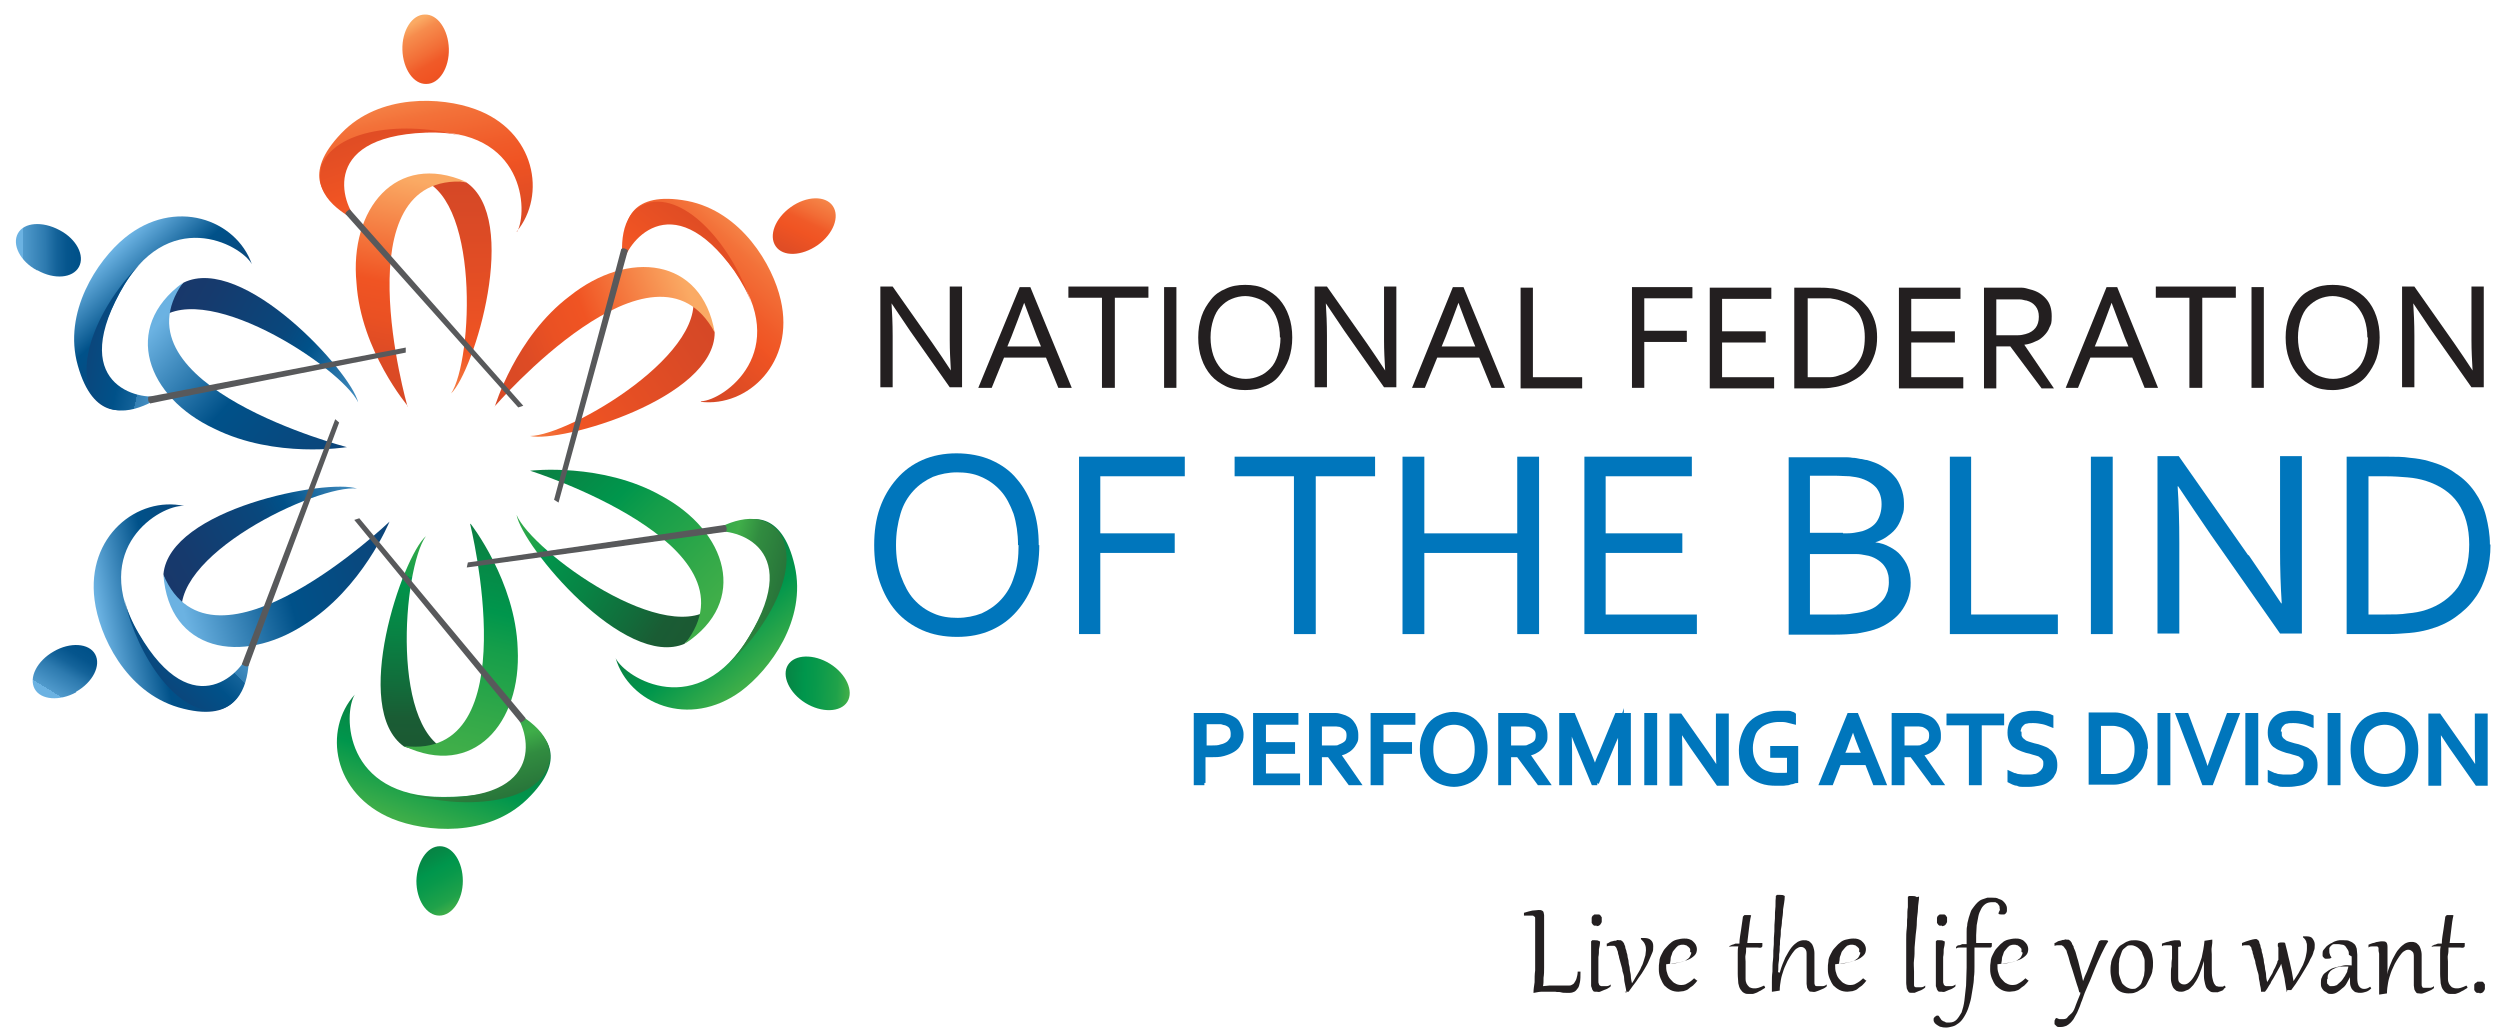 <?xml version="1.0" encoding="UTF-8"?>
<svg id="Layer_1" xmlns="http://www.w3.org/2000/svg" version="1.1" xmlns:xlink="http://www.w3.org/1999/xlink" viewBox="0 0 446.7 184.2">
  <!-- Generator: Adobe Illustrator 29.7.1, SVG Export Plug-In . SVG Version: 2.1.1 Build 8)  -->
  <defs>
    <style>
      .st0 {
        fill: url(#linear-gradient2);
      }

      .st1 {
        fill: url(#linear-gradient10);
      }

      .st2 {
        fill: url(#linear-gradient21);
      }

      .st3 {
        fill: url(#linear-gradient27);
      }

      .st4 {
        fill: url(#linear-gradient26);
      }

      .st5 {
        fill: url(#linear-gradient1);
      }

      .st6 {
        fill: url(#linear-gradient9);
      }

      .st7 {
        fill: url(#linear-gradient18);
      }

      .st8 {
        fill: url(#linear-gradient23);
      }

      .st9 {
        fill: url(#linear-gradient8);
      }

      .st10 {
        fill: url(#linear-gradient11);
      }

      .st11 {
        fill: url(#linear-gradient16);
      }

      .st12 {
        fill: url(#linear-gradient24);
      }

      .st13 {
        fill: url(#linear-gradient22);
      }

      .st14 {
        fill: #231f20;
      }

      .st15 {
        fill: url(#linear-gradient29);
      }

      .st16 {
        fill: url(#linear-gradient19);
      }

      .st17 {
        fill: url(#linear-gradient12);
      }

      .st18 {
        fill: url(#linear-gradient28);
      }

      .st19 {
        fill: url(#linear-gradient7);
      }

      .st20 {
        fill: url(#linear-gradient20);
      }

      .st21 {
        fill: url(#linear-gradient4);
      }

      .st22 {
        fill: url(#linear-gradient14);
      }

      .st23 {
        fill: url(#linear-gradient5);
      }

      .st24 {
        fill: url(#linear-gradient3);
      }

      .st25 {
        fill: #58595b;
      }

      .st26 {
        fill: url(#linear-gradient25);
      }

      .st27 {
        fill: url(#linear-gradient15);
      }

      .st28, .st29 {
        fill: #0076bc;
      }

      .st30 {
        fill: url(#linear-gradient17);
      }

      .st31 {
        fill: url(#linear-gradient6);
      }

      .st32 {
        fill: url(#linear-gradient13);
      }

      .st33 {
        fill: url(#linear-gradient);
      }

      .st29 {
        stroke: #0076bc;
        stroke-miterlimit: 10;
        stroke-width: .8px;
      }
    </style>
    <linearGradient id="linear-gradient" x1="-360.5" y1="1351.8" x2="-359.5" y2="1301.2" gradientTransform="translate(1403.5 -395.6) rotate(55.1)" gradientUnits="userSpaceOnUse">
      <stop offset="0" stop-color="#faaa64"/>
      <stop offset=".3" stop-color="#f05423"/>
      <stop offset=".5" stop-color="#e64f24"/>
      <stop offset=".8" stop-color="#d84926"/>
      <stop offset="1" stop-color="#d34727"/>
    </linearGradient>
    <linearGradient id="linear-gradient1" x1="-365.9" y1="1306.1" x2="-380.6" y2="1367.5" gradientTransform="translate(1403.5 -395.6) rotate(55.1)" gradientUnits="userSpaceOnUse">
      <stop offset="0" stop-color="#faaa64"/>
      <stop offset=".3" stop-color="#f05423"/>
      <stop offset=".4" stop-color="#ea5123"/>
      <stop offset=".5" stop-color="#dd4b25"/>
      <stop offset=".7" stop-color="#d54826"/>
      <stop offset="1" stop-color="#d34727"/>
    </linearGradient>
    <linearGradient id="linear-gradient2" x1="8940.1" y1="1277.6" x2="8930.5" y2="1294.8" gradientTransform="translate(6311.5 6634.4) rotate(-124.9) scale(1 -1)" gradientUnits="userSpaceOnUse">
      <stop offset="0" stop-color="#faaa64"/>
      <stop offset=".1" stop-color="#f68c4d"/>
      <stop offset=".3" stop-color="#f26d36"/>
      <stop offset=".4" stop-color="#f05a28"/>
      <stop offset=".5" stop-color="#f05423"/>
      <stop offset=".7" stop-color="#e04d25"/>
      <stop offset="1" stop-color="#d34727"/>
    </linearGradient>
    <linearGradient id="linear-gradient3" x1="136.4" y1="39.6" x2="113.4" y2="65.2" gradientUnits="userSpaceOnUse">
      <stop offset="0" stop-color="#faaa64"/>
      <stop offset="0" stop-color="#f79554"/>
      <stop offset=".2" stop-color="#f37139"/>
      <stop offset=".4" stop-color="#f05b29"/>
      <stop offset=".5" stop-color="#f05423"/>
      <stop offset=".5" stop-color="#ef5323"/>
      <stop offset=".8" stop-color="#da4a25"/>
      <stop offset="1" stop-color="#d34727"/>
    </linearGradient>
    <linearGradient id="linear-gradient4" x1="-363.9" y1="1324.3" x2="-375" y2="1287.6" gradientTransform="translate(1403.5 -395.6) rotate(55.1)" gradientUnits="userSpaceOnUse">
      <stop offset="0" stop-color="#faaa64"/>
      <stop offset="0" stop-color="#f79655"/>
      <stop offset=".3" stop-color="#f37239"/>
      <stop offset=".4" stop-color="#f05c29"/>
      <stop offset=".5" stop-color="#f05423"/>
      <stop offset=".7" stop-color="#e34e24"/>
      <stop offset="1" stop-color="#d34727"/>
    </linearGradient>
    <linearGradient id="linear-gradient5" x1="-222.4" y1="1268.1" x2="-221.4" y2="1217.5" gradientTransform="translate(266.1 -1196.3) rotate(-1.7)" xlink:href="#linear-gradient"/>
    <linearGradient id="linear-gradient6" x1="-227.8" y1="1222.4" x2="-242.5" y2="1283.8" gradientTransform="translate(266.1 -1196.3) rotate(-1.7)" xlink:href="#linear-gradient1"/>
    <linearGradient id="linear-gradient7" x1="8800.8" y1="1193.3" x2="8791.3" y2="1210.5" gradientTransform="translate(8835.4 -1449.7) rotate(178.3) scale(1 -1)" xlink:href="#linear-gradient2"/>
    <linearGradient id="linear-gradient8" x1="72.5" y1="13.9" x2="79.8" y2="50" xlink:href="#linear-gradient3"/>
    <linearGradient id="linear-gradient9" x1="-225.7" y1="1240.5" x2="-236.9" y2="1203.9" gradientTransform="translate(266.1 -1196.3) rotate(-1.7)" xlink:href="#linear-gradient4"/>
    <linearGradient id="linear-gradient10" x1="69.2" y1="533.3" x2="70.3" y2="482.7" gradientTransform="translate(-429.7 -121.2) rotate(-61.2)" gradientUnits="userSpaceOnUse">
      <stop offset="0" stop-color="#6bb2e2"/>
      <stop offset=".4" stop-color="#005189"/>
      <stop offset=".5" stop-color="#09477c"/>
      <stop offset=".8" stop-color="#163a6d"/>
      <stop offset="1" stop-color="#1b3668"/>
    </linearGradient>
    <linearGradient id="linear-gradient11" x1="63.9" y1="487.6" x2="49.1" y2="549" gradientTransform="translate(-429.7 -121.2) rotate(-61.2)" gradientUnits="userSpaceOnUse">
      <stop offset="0" stop-color="#6bb2e2"/>
      <stop offset=".3" stop-color="#005189"/>
      <stop offset="1" stop-color="#1b3668"/>
    </linearGradient>
    <linearGradient id="linear-gradient12" x1="8509.8" y1="458.6" x2="8500.3" y2="475.7" gradientTransform="translate(3701.9 -7633.4) rotate(118.8) scale(1 -1)" gradientUnits="userSpaceOnUse">
      <stop offset="0" stop-color="#6bb2e2"/>
      <stop offset="0" stop-color="#509acc"/>
      <stop offset=".2" stop-color="#2d7aaf"/>
      <stop offset=".3" stop-color="#14639a"/>
      <stop offset=".4" stop-color="#05558d"/>
      <stop offset=".5" stop-color="#005189"/>
      <stop offset="1" stop-color="#1b3668"/>
    </linearGradient>
    <linearGradient id="linear-gradient13" x1="70.1" y1="473.8" x2="59.3" y2="505.3" xlink:href="#linear-gradient11"/>
    <linearGradient id="linear-gradient14" x1="65.9" y1="505.8" x2="54.7" y2="469.1" gradientTransform="translate(-429.7 -121.2) rotate(-61.2)" gradientUnits="userSpaceOnUse">
      <stop offset="0" stop-color="#6bb2e2"/>
      <stop offset=".1" stop-color="#67afdf"/>
      <stop offset=".2" stop-color="#5da5d6"/>
      <stop offset=".4" stop-color="#4c95c8"/>
      <stop offset=".5" stop-color="#337fb4"/>
      <stop offset=".5" stop-color="#14639a"/>
      <stop offset=".6" stop-color="#005189"/>
      <stop offset="1" stop-color="#1b3668"/>
    </linearGradient>
    <linearGradient id="linear-gradient15" x1="731.3" y1="426.6" x2="732.4" y2="376" gradientTransform="translate(59 929.6) rotate(-119.5)" xlink:href="#linear-gradient10"/>
    <linearGradient id="linear-gradient16" x1="726" y1="380.9" x2="711.2" y2="442.3" gradientTransform="translate(59 929.6) rotate(-119.5)" xlink:href="#linear-gradient11"/>
    <linearGradient id="linear-gradient17" x1="7848.7" y1="352.3" x2="7839.1" y2="369.4" gradientTransform="translate(-4161.6 -6533.8) rotate(60.5) scale(1 -1)" xlink:href="#linear-gradient12"/>
    <linearGradient id="linear-gradient18" x1="732.2" y1="367.1" x2="721.4" y2="398.6" gradientTransform="translate(59 929.6) rotate(-119.5)" xlink:href="#linear-gradient11"/>
    <linearGradient id="linear-gradient19" x1="728" y1="399" x2="716.8" y2="362.4" gradientTransform="translate(59 929.6) rotate(-119.5)" xlink:href="#linear-gradient14"/>
    <linearGradient id="linear-gradient20" x1="1080.8" y1="1717.8" x2="1081.9" y2="1667.3" gradientTransform="translate(2115 75) rotate(121.8)" gradientUnits="userSpaceOnUse">
      <stop offset="0" stop-color="#3fae49"/>
      <stop offset="0" stop-color="#3aac49"/>
      <stop offset=".2" stop-color="#2ca749"/>
      <stop offset=".3" stop-color="#169e4a"/>
      <stop offset=".3" stop-color="#00964c"/>
      <stop offset=".5" stop-color="#088344"/>
      <stop offset=".7" stop-color="#136a3a"/>
      <stop offset=".8" stop-color="#1a5c34"/>
      <stop offset="1" stop-color="#1d5732"/>
    </linearGradient>
    <linearGradient id="linear-gradient21" x1="1075.5" y1="1672.2" x2="1060.7" y2="1733.6" gradientTransform="translate(2115 75) rotate(121.8)" gradientUnits="userSpaceOnUse">
      <stop offset="0" stop-color="#3fae49"/>
      <stop offset=".1" stop-color="#33a949"/>
      <stop offset=".3" stop-color="#159e4a"/>
      <stop offset=".4" stop-color="#00964c"/>
      <stop offset="1" stop-color="#1d5732"/>
    </linearGradient>
    <linearGradient id="linear-gradient22" x1="7499.2" y1="1643.7" x2="7489.7" y2="1660.9" gradientTransform="translate(-2403.2 7362) rotate(-58.2) scale(1 -1)" gradientUnits="userSpaceOnUse">
      <stop offset="0" stop-color="#3fae49"/>
      <stop offset=".1" stop-color="#20a24a"/>
      <stop offset=".3" stop-color="#08994b"/>
      <stop offset=".4" stop-color="#00964c"/>
      <stop offset=".5" stop-color="#048b47"/>
      <stop offset=".8" stop-color="#116f3c"/>
      <stop offset="1" stop-color="#1d5732"/>
    </linearGradient>
    <linearGradient id="linear-gradient23" x1="1081.7" y1="1658.3" x2="1070.9" y2="1689.9" gradientTransform="translate(2115 75) rotate(121.8)" gradientUnits="userSpaceOnUse">
      <stop offset="0" stop-color="#3fae49"/>
      <stop offset=".3" stop-color="#00964c"/>
      <stop offset="1" stop-color="#1d5732"/>
    </linearGradient>
    <linearGradient id="linear-gradient24" x1="1077.5" y1="1690.3" x2="1066.3" y2="1653.7" gradientTransform="translate(2115 75) rotate(121.8)" gradientUnits="userSpaceOnUse">
      <stop offset="0" stop-color="#00964c"/>
      <stop offset=".1" stop-color="#09994b"/>
      <stop offset=".3" stop-color="#23a34a"/>
      <stop offset=".5" stop-color="#3fae49"/>
      <stop offset=".6" stop-color="#318c40"/>
      <stop offset=".8" stop-color="#266f38"/>
      <stop offset=".9" stop-color="#1f5d33"/>
      <stop offset="1" stop-color="#1d5732"/>
    </linearGradient>
    <linearGradient id="linear-gradient25" x1="1305" y1="994.4" x2="1306" y2="943.8" gradientTransform="translate(1375.5 1089.1) rotate(-179.7)" xlink:href="#linear-gradient20"/>
    <linearGradient id="linear-gradient26" x1="1299.6" y1="948.7" x2="1284.9" y2="1010.2" gradientTransform="translate(1375.5 1089.1) rotate(-179.7)" xlink:href="#linear-gradient21"/>
    <linearGradient id="linear-gradient27" x1="7274.1" y1="918.3" x2="7264.6" y2="935.5" gradientTransform="translate(-7197.9 1042.9) rotate(.3) scale(1 -1)" xlink:href="#linear-gradient22"/>
    <linearGradient id="linear-gradient28" x1="1305.9" y1="934.9" x2="1295.1" y2="966.4" gradientTransform="translate(1375.5 1089.1) rotate(-179.7)" xlink:href="#linear-gradient23"/>
    <linearGradient id="linear-gradient29" x1="1301.7" y1="966.9" x2="1290.5" y2="930.2" gradientTransform="translate(1375.5 1089.1) rotate(-179.7)" xlink:href="#linear-gradient24"/>
  </defs>
  <g>
    <path class="st14" d="M166.6,61.3c1.1,1.6,2.2,3.2,3.3,4.9h0c-.1-1.8-.2-3.5-.2-5.4v-9.6h2.2v18h-2.2l-7.1-10.1c-1.2-1.8-2.3-3.4-3.3-4.9h0c.1,1.6.2,3.6.2,5.8v9.2h-2.2v-18h2.2l7.1,10.1Z"/>
    <path class="st14" d="M174.8,69.3l7.4-18h1.9l7.4,18h-2.4l-2.2-5.4h-7.5l-2.2,5.4h-2.4ZM183,54.1c-.8,2.2-1.6,4.3-2.3,6.1l-.7,1.7h6l-.7-1.7c-.7-1.9-1.5-3.9-2.3-6.1h0Z"/>
    <path class="st14" d="M199.1,69.3h-2.2v-16.1h-6v-2h14.3v2h-6v16.1Z"/>
    <path class="st14" d="M208,69.3v-18h2.2v18h-2.2Z"/>
    <path class="st14" d="M230.9,60.3c0,1.4-.2,2.6-.6,3.8-.4,1.1-1,2.1-1.7,3s-1.6,1.5-2.6,1.9c-1,.5-2.2.7-3.5.7s-2.5-.2-3.5-.7-1.9-1.1-2.6-1.9c-.7-.8-1.3-1.8-1.7-3-.4-1.1-.6-2.4-.6-3.8s.2-2.6.6-3.8,1-2.1,1.7-3,1.6-1.5,2.6-1.9c1-.5,2.2-.7,3.5-.7s2.5.2,3.5.7c1,.5,1.9,1.1,2.6,1.9.7.8,1.3,1.8,1.7,3,.4,1.1.6,2.4.6,3.8ZM228.7,60.3c0-1.2-.2-2.3-.5-3.2-.3-.9-.8-1.7-1.3-2.3s-1.2-1.1-2-1.4-1.6-.5-2.4-.5-1.7.2-2.4.5c-.8.3-1.4.8-2,1.4s-1,1.4-1.3,2.3c-.3.9-.5,2-.5,3.2s.2,2.3.5,3.2c.3.9.8,1.7,1.3,2.3s1.2,1.1,2,1.4c.8.3,1.6.5,2.5.5s1.7-.2,2.4-.5c.8-.3,1.4-.8,2-1.4s1-1.4,1.3-2.3c.3-.9.5-2,.5-3.2Z"/>
    <path class="st14" d="M244.2,61.3c1.1,1.6,2.2,3.2,3.3,4.9h0c-.1-1.8-.2-3.5-.2-5.4v-9.6h2.2v18h-2.2l-7.1-10.1c-1.2-1.8-2.3-3.4-3.3-4.9h0c.1,1.6.2,3.6.2,5.8v9.2h-2.2v-18h2.2l7.1,10.1Z"/>
    <path class="st14" d="M252.3,69.3l7.3-18h1.9l7.4,18h-2.4l-2.2-5.4h-7.5l-2.2,5.4h-2.4ZM260.6,54.1c-.8,2.2-1.6,4.3-2.3,6.1l-.7,1.7h6l-.7-1.7c-.7-1.9-1.5-3.9-2.3-6.1h0Z"/>
    <path class="st14" d="M273.9,51.3v16.1h8.8v2h-11v-18h2.2Z"/>
    <path class="st14" d="M293.8,69.3h-2.2v-18h10.8v2h-8.6v5.8h7.6v2h-7.6v8.3Z"/>
    <path class="st14" d="M307.7,67.4h9.3v2h-11.5v-18h11v2h-8.8v5.8h7.8v2h-7.8v6.3Z"/>
    <path class="st14" d="M335.4,60.2c0,1.1-.1,2-.4,3-.3.9-.7,1.8-1.2,2.5s-1.2,1.4-2,1.9c-.8.5-1.7,1-2.8,1.3-.6.2-1.3.3-2,.4s-1.5.1-2.3.1h-4.1v-18h4.1c.8,0,1.6,0,2.3.1.7,0,1.4.2,2,.4,1.1.3,2,.7,2.8,1.2.8.5,1.4,1.2,2,1.9.5.7.9,1.5,1.2,2.4.3.9.4,1.9.4,2.9ZM333.2,60.2c0-1.7-.4-3.1-1.1-4.2-.8-1.1-1.9-1.8-3.3-2.3-.5-.2-1.2-.3-1.8-.4-.7,0-1.4,0-2.3,0h-1.7v14.1h1.7c.8,0,1.6,0,2.3,0,.7,0,1.3-.2,1.8-.4,1.4-.4,2.5-1.2,3.3-2.4.8-1.1,1.1-2.6,1.1-4.3Z"/>
    <path class="st14" d="M341.5,67.4h9.3v2h-11.5v-18h11v2h-8.8v5.8h7.8v2h-7.8v6.3Z"/>
    <path class="st14" d="M356.7,61.9v7.5h-2.2v-18h4.7c.8,0,1.5,0,2,0,.6,0,1.1.2,1.5.3,1.3.3,2.2.9,2.9,1.7.7.8,1,1.8,1,3.1s-.1,1.4-.4,2c-.2.6-.6,1.1-1,1.5-.4.4-.9.8-1.5,1-.6.3-1.2.5-2,.6h0c0,0,5.3,7.8,5.3,7.8h-2.2l-5.6-7.5h-2.7ZM356.7,53.3v6.6h2.2c.7,0,1.2,0,1.7,0s.9-.1,1.3-.2c.8-.2,1.4-.6,1.8-1.1s.6-1.2.6-2c0-.8-.2-1.4-.6-1.9-.4-.5-.9-.8-1.6-1-.3,0-.7-.2-1.2-.2-.5,0-1,0-1.7,0h-2.5Z"/>
    <path class="st14" d="M369.1,69.3l7.3-18h1.9l7.3,18h-2.4l-2.2-5.4h-7.5l-2.2,5.4h-2.4ZM377.3,54.1c-.8,2.2-1.6,4.3-2.3,6.1l-.7,1.7h6l-.7-1.7c-.7-1.9-1.5-3.9-2.3-6.1h0Z"/>
    <path class="st14" d="M393.4,69.3h-2.2v-16.1h-6v-2h14.3v2h-6v16.1Z"/>
    <path class="st14" d="M402.3,69.3v-18h2.2v18h-2.2Z"/>
    <path class="st14" d="M425.2,60.3c0,1.4-.2,2.6-.6,3.8-.4,1.1-1,2.1-1.7,3s-1.6,1.5-2.6,1.9-2.2.7-3.5.7-2.5-.2-3.5-.7c-1-.5-1.9-1.1-2.6-1.9-.7-.8-1.3-1.8-1.7-3-.4-1.1-.6-2.4-.6-3.8s.2-2.6.6-3.8,1-2.1,1.7-3,1.6-1.5,2.6-1.9c1-.5,2.2-.7,3.5-.7s2.5.2,3.5.7c1,.5,1.9,1.1,2.6,1.9s1.3,1.8,1.7,3,.6,2.4.6,3.8ZM423,60.3c0-1.2-.2-2.3-.5-3.2-.3-.9-.8-1.7-1.3-2.3s-1.2-1.1-2-1.4c-.8-.3-1.6-.5-2.4-.5s-1.7.2-2.4.5-1.4.8-2,1.4c-.6.6-1,1.4-1.3,2.3-.3.9-.5,2-.5,3.2s.2,2.3.5,3.2c.3.9.8,1.7,1.3,2.3.6.6,1.2,1.1,2,1.4.8.3,1.6.5,2.5.5s1.7-.2,2.4-.5c.7-.3,1.4-.8,2-1.4s1-1.4,1.3-2.3c.3-.9.5-2,.5-3.2Z"/>
    <path class="st14" d="M438.5,61.3c1.1,1.6,2.2,3.2,3.3,4.9h0c-.1-1.8-.2-3.5-.2-5.4v-9.6h2.2v18h-2.2l-7.1-10.1c-1.2-1.8-2.3-3.4-3.3-4.9h0c.1,1.6.2,3.6.2,5.8v9.2h-2.2v-18h2.2l7.1,10.1Z"/>
    <path class="st28" d="M185.7,97.4c0,2.4-.3,4.6-1,6.6-.7,2-1.7,3.7-3,5.2-1.3,1.5-2.8,2.6-4.6,3.4s-3.8,1.2-6.1,1.2-4.4-.4-6.2-1.2c-1.8-.8-3.4-1.9-4.7-3.4-1.3-1.5-2.2-3.2-2.9-5.2-.7-2-1-4.2-1-6.6s.3-4.6,1-6.6c.7-2,1.7-3.7,3-5.2,1.3-1.5,2.8-2.6,4.6-3.4,1.8-.8,3.9-1.2,6.1-1.2s4.4.4,6.2,1.2c1.8.8,3.4,1.9,4.6,3.4,1.3,1.5,2.2,3.2,2.9,5.2.7,2,1,4.2,1,6.6ZM181.9,97.4c0-2.1-.3-4-.8-5.6-.6-1.6-1.3-3-2.3-4.1-1-1.1-2.1-1.9-3.5-2.5-1.3-.6-2.8-.8-4.3-.8s-3,.3-4.3.8c-1.3.6-2.5,1.4-3.5,2.5-1,1.1-1.8,2.4-2.3,4.1s-.8,3.5-.8,5.6.3,4,.9,5.6c.6,1.6,1.3,3,2.3,4.1,1,1.1,2.1,1.9,3.5,2.5,1.3.6,2.8.8,4.3.8s3-.3,4.3-.8c1.3-.6,2.5-1.4,3.5-2.5,1-1.1,1.8-2.4,2.3-4.1.6-1.6.8-3.5.8-5.6Z"/>
    <path class="st28" d="M196.7,113.3h-3.9v-31.7h18.9v3.5h-15.1v10.2h13.3v3.5h-13.3v14.5Z"/>
    <path class="st28" d="M235.1,113.3h-3.9v-28.2h-10.6v-3.5h25.1v3.5h-10.6v28.2Z"/>
    <path class="st28" d="M254.5,95.3h16.6v-13.7h3.9v31.7h-3.9v-14.5h-16.6v14.5h-3.9v-31.7h3.9v13.7Z"/>
    <path class="st28" d="M286.9,109.8h16.3v3.5h-20.1v-31.7h19.2v3.5h-15.4v10.2h13.7v3.5h-13.7v11Z"/>
    <path class="st28" d="M335,96.9c1,.1,1.9.4,2.6.8.8.4,1.5.9,2,1.5s1,1.3,1.3,2.1c.3.8.5,1.7.5,2.8s-.1,1.5-.3,2.3c-.2.8-.6,1.6-1.1,2.4s-1.2,1.5-2,2.1c-.8.6-1.8,1.2-3.1,1.6-.9.3-2,.5-3.1.7-1.1.1-2.5.2-4.1.2h-8.1v-31.7h7.8c.7,0,1.4,0,2,0,.6,0,1.1,0,1.6.1.5,0,.9.1,1.4.2.4,0,.8.2,1.2.2,1,.3,1.9.6,2.7,1.1.8.5,1.5,1,2.1,1.7.6.6,1,1.4,1.3,2.2.3.8.5,1.7.5,2.7s0,1.5-.3,2.2c-.2.7-.5,1.4-.9,2-.4.6-.9,1.1-1.6,1.6-.6.5-1.4.9-2.3,1.2h0ZM329.3,95.3c.8,0,1.4,0,2-.1s1.1-.2,1.5-.3c1.2-.4,2.1-1,2.6-1.8s.8-1.8.8-3-.3-2.1-.9-2.9c-.6-.7-1.5-1.3-2.7-1.7-.6-.2-1.3-.3-2.1-.4-.8,0-1.7-.1-2.8-.1h-4.3v10.2h5.9ZM323.4,98.8v11h4.7c1.1,0,2.1,0,3.1-.2.9-.1,1.8-.3,2.4-.5.7-.2,1.3-.5,1.8-.9.5-.4.9-.8,1.2-1.2s.5-.9.7-1.4c.1-.5.2-1,.2-1.5s0-1.2-.2-1.7c-.1-.5-.4-1-.7-1.4s-.8-.8-1.3-1.1c-.5-.3-1.2-.6-2-.7-.5-.1-1-.2-1.6-.2-.6,0-1.4,0-2.3,0h-6Z"/>
    <path class="st28" d="M352.2,81.6v28.2h15.5v3.5h-19.3v-31.7h3.9Z"/>
    <path class="st28" d="M373.6,113.3v-31.7h3.9v31.7h-3.9Z"/>
    <path class="st28" d="M401.8,99.2c1.9,2.8,3.9,5.7,5.8,8.6h.1c-.2-3.1-.3-6.2-.3-9.4v-16.9h3.9v31.7h-3.9l-12.4-17.7c-2.1-3.1-4.1-6-5.8-8.6h-.1c.2,2.9.3,6.3.3,10.1v16.2h-3.9v-31.7h3.8l12.4,17.7Z"/>
    <path class="st28" d="M445,97.3c0,1.8-.2,3.6-.7,5.2s-1.1,3.1-2.1,4.4c-.9,1.3-2.1,2.4-3.5,3.4s-3,1.7-4.8,2.2c-1.1.3-2.2.5-3.4.6s-2.6.2-4,.2h-7.2v-31.7h7.3c1.4,0,2.8,0,4,.2,1.2.1,2.4.3,3.4.6,1.8.5,3.5,1.2,4.8,2.2,1.4.9,2.5,2,3.4,3.3.9,1.3,1.6,2.7,2,4.3s.7,3.3.7,5.1ZM441.2,97.3c0-3-.7-5.5-2-7.4-1.3-1.9-3.3-3.2-5.8-4-1-.3-2-.5-3.2-.6-1.2-.1-2.5-.2-4-.2h-3v24.7h3c1.5,0,2.8,0,4-.2,1.2-.1,2.3-.3,3.2-.6,2.5-.8,4.4-2.2,5.8-4.1,1.3-2,2-4.5,2-7.6Z"/>
  </g>
  <g>
    <path class="st14" d="M274.3,164.6c0-.2,0-.4,0-.5,0-.1,0-.3-.1-.3s-.2-.2-.3-.2c-.1,0-.3,0-.5,0s-.3,0-.5,0c-.2,0-.4,0-.6,0v-.5c.6-.2,1.1-.3,1.5-.4.4,0,.8-.1,1.1-.1s.5,0,.6.1c.1,0,.3.2.3.3,0,.1.1.3.1.5s0,.5,0,.7,0,.2,0,.4,0,.6,0,1c0,.4,0,.9,0,1.5,0,.6,0,1.2,0,1.8,0,.6,0,1.3,0,2,0,.7,0,1.3,0,2,0,.6,0,1.2-.1,1.8,0,.6,0,1.1-.1,1.5.4,0,.8-.1,1.1-.1.4,0,.7,0,1,0s.8,0,1.2,0c.4,0,.7,0,1.1,0s.5,0,.7-.1.4-.2.5-.4.3-.4.4-.8.2-.7.2-1.2h.5c0,.8,0,1.4-.1,1.9s-.2.9-.4,1.1c-.2.3-.4.5-.6.6-.2.1-.5.2-.8.2s-.5,0-.7,0c-.3,0-.6,0-.9-.1s-.7,0-1-.1c-.4,0-.8,0-1.2,0s-.8,0-1.2,0c-.4,0-.9.1-1.4.2h-.1c0-.6.1-1.2.2-1.9,0-.7,0-1.4.1-2.1,0-.7,0-1.4,0-2.2,0-.8,0-1.5,0-2.2s0-1.5,0-2.2c0-.7,0-1.4,0-2.1Z"/>
    <path class="st14" d="M285.9,168.2c0,.5-.1,1-.2,1.4,0,.5,0,.9-.1,1.4,0,.5,0,.9,0,1.3,0,.4,0,.8,0,1.1s0,.8,0,1.1,0,.6,0,.8,0,.4.1.5c0,.1,0,.2.2.3,0,0,.1.1.2.1,0,0,.2,0,.3,0,.2,0,.4,0,.7,0,.2,0,.5-.1.7-.3v.3c0,.1-.2.2-.5.4s-.5.2-.7.3-.5.2-.7.3-.5,0-.6,0-.2,0-.3,0c0,0-.2,0-.3-.1s-.1-.2-.2-.3c0-.1-.1-.3-.2-.6,0-.3,0-.6,0-.9,0-.4,0-.8,0-1.4s0-.7,0-1.1c0-.4,0-.8,0-1.3s0-.9,0-1.4c0-.5,0-1,0-1.6,0-.1,0-.2,0-.3,0,0,.1-.1.2-.2,0,0,.2,0,.3,0,0,0,.2,0,.2,0,.3,0,.5,0,.8.2ZM285.3,165.4c-.1,0-.3,0-.4,0-.1,0-.2-.1-.3-.2s-.1-.2-.2-.3c0-.1,0-.3,0-.4s0-.4,0-.5c0-.1.1-.3.2-.4.1,0,.2-.2.3-.2.1,0,.2,0,.4,0s.3,0,.4,0c.1,0,.2.1.3.2,0,0,.1.2.2.3,0,.1,0,.2,0,.4s0,.3,0,.4-.1.3-.2.4c0,.1-.2.2-.3.3-.1,0-.3.1-.4.1Z"/>
    <path class="st14" d="M290.6,177.4c0-.4-.1-.8-.2-1.3s-.2-.9-.2-1.3c0-.5-.2-.9-.3-1.3,0-.4-.2-.9-.3-1.3s-.2-.8-.3-1.1c0-.3-.2-.6-.2-.9,0-.2-.2-.5-.2-.6s-.1-.3-.2-.4-.2-.2-.3-.2c0,0-.2,0-.3,0s-.3,0-.4,0c-.2,0-.3,0-.6.1v-.5c.2,0,.4-.2.6-.3s.5-.1.7-.2c.2,0,.4,0,.5-.1s.3,0,.4,0,.2,0,.3,0c0,0,.2.1.3.2,0,0,.2.2.3.4,0,.2.2.4.2.6,0,.2.1.4.2.7,0,.3.2.6.2.9,0,.3.2.7.2,1.1,0,.4.2.8.2,1.2s.2.9.2,1.3c0,.4.1.9.2,1.3.2-.3.4-.6.6-1,.2-.3.4-.7.6-1,.2-.3.4-.7.5-1,.2-.3.3-.7.4-1,.1-.3.2-.7.3-1,0-.3.1-.6.1-.9s0-.7-.2-1.1c-.1-.3-.4-.6-.7-.9v-.2c.1,0,.2,0,.3,0,0,0,.1,0,.2,0,.6,0,1,.1,1.3.4.3.3.4.6.4,1.1s0,.8-.2,1.2c-.2.5-.4.9-.6,1.4-.2.5-.5,1-.8,1.5-.3.5-.6,1-1,1.5-.3.5-.6.9-1,1.4-.3.4-.6.8-.8,1.1h-.7Z"/>
    <path class="st14" d="M303.2,175.2s0,0,0,0,0,0,.1,0c0,0,0,0,0,0s0,0,0,0,0,0,0,0c-.2.3-.5.6-.8.9-.3.2-.6.4-.8.6s-.6.3-.9.4c-.3,0-.6.1-.9.1-.5,0-1-.1-1.4-.3-.4-.2-.8-.5-1.1-.8-.3-.4-.5-.8-.7-1.3-.2-.5-.3-1-.3-1.6s0-.9.1-1.4c0-.5.2-.9.4-1.3.2-.4.4-.8.7-1.1s.6-.7.9-.9c.3-.3.7-.5,1.1-.6.4-.1.9-.2,1.3-.2s.6,0,.9.1.5.2.7.4.4.4.5.6c.1.2.2.5.2.8,0,.4-.1.8-.4,1.1s-.7.6-1.2.8c-.5.2-1.1.4-1.7.5s-1.4.2-2.2.3h0c0,.6,0,1.1.2,1.6.1.4.3.8.6,1.1s.5.6.8.7c.3.2.7.3,1,.3s.8,0,1.2-.3c.4-.2.8-.5,1.2-.9ZM302,170.1c0-.2,0-.4,0-.5s-.2-.3-.3-.4c-.1-.1-.3-.2-.4-.3-.2,0-.3-.1-.5-.1-.3,0-.5,0-.7.1-.2,0-.4.2-.6.4-.2.2-.3.4-.5.6s-.2.5-.3.7-.2.5-.2.8c0,.3-.1.5-.1.8.6,0,1.1-.1,1.6-.2.5-.1.9-.2,1.2-.4.3-.2.6-.4.7-.6s.3-.5.3-.8Z"/>
    <path class="st14" d="M312.9,163.5c-.2.8-.3,1.6-.4,2.5s-.2,1.7-.3,2.5c.2,0,.4,0,.6,0,.2,0,.4,0,.5,0,.2,0,.3,0,.4,0h.3c.4,0,.7,0,.9,0,0,0,0,.1,0,.2s0,.1,0,.2c0,.2,0,.3-.2.4s-.4,0-.7,0-.6,0-.9,0c-.3,0-.7,0-1.1,0,0,.5,0,.9-.1,1.3s0,.8,0,1.2c0,.4,0,.7,0,1.1,0,.3,0,.6,0,.8,0,.5,0,.9,0,1.2,0,.4.1.7.2.9.1.2.3.4.5.6.2.1.5.2.8.2s.5,0,.8-.1.6-.2,1-.4c.1.1.2.3.2.4-.3.2-.5.3-.8.5-.3.1-.5.3-.8.4-.3.1-.5.2-.7.2s-.5,0-.7,0-.5,0-.8-.2c-.2-.1-.4-.3-.6-.6-.2-.3-.3-.6-.4-1.1,0-.4-.1-1-.1-1.7s0-.8,0-1.2c0-.4,0-.8,0-1.2,0-.4,0-.8,0-1.3,0-.4,0-.8.1-1.2-.3,0-.6,0-.9,0-.3,0-.5,0-.7.1,0,0,0,0,0,0,0,0,0-.2.1-.2,0,0,.2-.1.4-.2.2,0,.3-.1.6-.2.2,0,.5,0,.7,0,0-.9.2-1.7.3-2.5.1-.8.2-1.5.3-2.1,0-.1,0-.2.1-.3,0,0,.1-.1.2-.2,0,0,.2,0,.2,0,0,0,.2,0,.3,0,.1,0,.3,0,.4,0,.1,0,.2,0,.3.1Z"/>
    <path class="st14" d="M318,173.8c.3-1.1.7-2,1-2.7.4-.7.7-1.3,1.1-1.8.4-.5.8-.8,1.1-1,.4-.2.7-.3,1.1-.3s.5,0,.7.1c.2,0,.4.2.6.4.2.2.3.4.4.7s.2.7.2,1.1,0,.3,0,.5,0,.5,0,.7c0,.3,0,.6,0,.8s0,.6,0,.9c0,.3,0,.6,0,.8,0,.3,0,.5,0,.7,0,.3,0,.6,0,.8,0,.2,0,.4.1.5,0,.1.1.2.3.2.1,0,.2,0,.4,0,.2,0,.4,0,.7,0,.2,0,.5-.1.7-.3v.3c0,.1-.2.2-.5.4-.2.1-.5.2-.7.3s-.5.2-.8.3-.5,0-.7,0-.4,0-.5-.2c-.1-.1-.2-.3-.3-.5,0-.2-.1-.5-.1-.7,0-.3,0-.6,0-.9s0-.8,0-1.2c0-.4,0-.8,0-1.2,0-.4,0-.7,0-1.1s0-.6,0-.8c0-.5,0-.8-.3-1.1-.2-.2-.4-.3-.7-.3s-.5.1-.8.3c-.3.2-.5.5-.8.9-.3.4-.5.8-.8,1.3-.2.5-.5,1-.7,1.6-.2.6-.4,1.2-.5,1.8-.1.6-.2,1.2-.2,1.9l-1.3.2h-.1c0-.5,0-1.1,0-1.7,0-.6,0-1.2.1-1.9,0-.7,0-1.4.1-2.1s0-1.5.1-2.2,0-1.5.1-2.3,0-1.5.1-2.3,0-1.5.1-2.2,0-1.4.1-2.1c0,0,0-.2,0-.3,0,0,.1-.1.2-.2,0,0,.2,0,.3,0,.1,0,.2,0,.3,0,.3,0,.5,0,.8.2,0,.9-.2,1.6-.3,2.4,0,.7-.1,1.4-.2,2,0,.6-.1,1.2-.2,1.7,0,.5,0,1-.1,1.5s0,1-.1,1.4c0,.5,0,.9-.1,1.4,0,.5,0,1-.1,1.5s0,1.1-.1,1.7h0Z"/>
    <path class="st14" d="M333.4,175.2s0,0,0,0,0,0,.1,0c0,0,0,0,0,0s0,0,0,0,0,0,0,0c-.2.3-.5.6-.8.9-.3.2-.6.4-.8.6s-.6.3-.9.4c-.3,0-.6.1-.9.1-.5,0-1-.1-1.4-.3-.4-.2-.8-.5-1.1-.8-.3-.4-.5-.8-.7-1.3-.2-.5-.3-1-.3-1.6s0-.9.1-1.4c0-.5.2-.9.4-1.3.2-.4.4-.8.7-1.1s.6-.7.9-.9c.3-.3.7-.5,1.1-.6.4-.1.9-.2,1.3-.2s.6,0,.9.1.5.2.7.4.4.4.5.6c.1.2.2.5.2.8,0,.4-.1.8-.4,1.1s-.7.6-1.2.8c-.5.2-1.1.4-1.7.5s-1.4.2-2.2.3h0c0,.6,0,1.1.2,1.6.1.4.3.8.6,1.1s.5.6.8.7c.3.2.7.3,1,.3s.8,0,1.2-.3c.4-.2.8-.5,1.2-.9ZM332.2,170.1c0-.2,0-.4,0-.5s-.2-.3-.3-.4c-.1-.1-.3-.2-.4-.3-.2,0-.3-.1-.5-.1-.3,0-.5,0-.7.1-.2,0-.4.2-.6.4-.2.2-.3.4-.5.6s-.2.5-.3.7-.2.5-.2.8c0,.3-.1.5-.1.8.6,0,1.1-.1,1.6-.2.5-.1.9-.2,1.2-.4.3-.2.6-.4.7-.6s.3-.5.3-.8Z"/>
    <path class="st14" d="M342.9,160.2c0,.7-.2,1.5-.2,2.2s-.2,1.5-.2,2.3c0,.8-.1,1.5-.2,2.3s-.1,1.5-.2,2.3c0,.8,0,1.5-.1,2.2s0,1.4,0,2.1,0,.8,0,1.1c0,.3,0,.6,0,.8,0,.2,0,.4,0,.5,0,.1,0,.2.1.3,0,0,.1.1.2.1s.2,0,.3,0c.2,0,.4,0,.7,0,.2,0,.5-.1.7-.3v.3c0,.1-.2.2-.5.4s-.5.2-.7.3-.5.2-.7.3c-.2,0-.5,0-.6,0s-.4,0-.5-.2-.2-.3-.3-.6c0-.3-.1-.6-.1-1,0-.4,0-.9,0-1.5s0-.5,0-.9c0-.4,0-.9,0-1.4,0-.5,0-1.1,0-1.8,0-.6,0-1.3,0-2,0-.7,0-1.4.1-2.1s0-1.4.1-2c0-.7,0-1.3.1-1.8,0-.6,0-1.1,0-1.5,0,0,0-.2,0-.3s.1-.1.2-.2c0,0,.2,0,.3,0,.1,0,.2,0,.3,0,.3,0,.5,0,.8.2Z"/>
    <path class="st14" d="M347.5,168.2c0,.5-.1,1-.2,1.4,0,.5,0,.9-.1,1.4,0,.5,0,.9,0,1.3,0,.4,0,.8,0,1.1s0,.8,0,1.1,0,.6,0,.8,0,.4.1.5c0,.1,0,.2.2.3,0,0,.1.1.2.1,0,0,.2,0,.3,0,.2,0,.4,0,.7,0,.2,0,.5-.1.7-.3v.3c0,.1-.2.2-.5.4s-.5.2-.7.3-.5.2-.7.3-.5,0-.6,0-.2,0-.3,0c0,0-.2,0-.3-.1s-.1-.2-.2-.3c0-.1-.1-.3-.2-.6,0-.3,0-.6,0-.9,0-.4,0-.8,0-1.4s0-.7,0-1.1c0-.4,0-.8,0-1.3s0-.9,0-1.4c0-.5,0-1,0-1.6,0-.1,0-.2,0-.3,0,0,.1-.1.2-.2,0,0,.2,0,.3,0,0,0,.2,0,.2,0,.3,0,.5,0,.8.2ZM347,165.4c-.1,0-.3,0-.4,0-.1,0-.2-.1-.3-.2s-.1-.2-.2-.3c0-.1,0-.3,0-.4s0-.4,0-.5c0-.1.1-.3.2-.4.1,0,.2-.2.3-.2.1,0,.2,0,.4,0s.3,0,.4,0c.1,0,.2.1.3.2,0,0,.1.2.2.3,0,.1,0,.2,0,.4s0,.3,0,.4-.1.3-.2.4c0,.1-.2.2-.3.3-.1,0-.3.1-.4.1Z"/>
    <path class="st14" d="M353,168.5c.2,0,.4,0,.6,0,.2,0,.4,0,.5,0s.3,0,.5,0c.1,0,.3,0,.4,0,.2,0,.4,0,.5,0,.2,0,.3,0,.4,0,0,.2,0,.3,0,.4,0,.2,0,.3-.2.4-.2,0-.4,0-.7,0s-.6,0-1,0c-.4,0-.8,0-1.2,0,0,.5,0,1,0,1.6s0,1.2,0,1.8c0,.6,0,1.3-.1,1.9,0,.7-.1,1.3-.2,1.9s-.2,1.2-.3,1.8-.3,1.1-.4,1.5c-.2.7-.5,1.3-.8,1.8-.3.5-.6.9-1,1.2s-.7.5-1.1.6c-.4.1-.8.2-1.1.2s-.6,0-.9-.1c-.3,0-.5-.2-.7-.3-.2-.1-.4-.3-.5-.4-.1-.2-.2-.3-.2-.5s0-.2,0-.3c0,0,.1-.2.2-.3s.2-.1.3-.2.2,0,.4,0c.1.2.3.4.4.6.1.2.3.3.5.4.2,0,.3.2.5.2.2,0,.4,0,.6,0,.5,0,.9-.2,1.2-.5s.6-.8.9-1.3c.2-.6.4-1.3.5-2.1.1-.8.2-1.7.3-2.7,0-1,.1-2.1.1-3.2,0-1.2,0-2.4,0-3.6-.4,0-.8,0-1.1,0-.3,0-.6,0-.8.2,0,0,0,0,0-.1,0-.1,0-.2.1-.3s.2-.2.4-.2c.2,0,.4-.1.6-.2.2,0,.5,0,.8,0,0-.4,0-.8,0-1.1,0-.4,0-.7,0-1.1s0-.7.1-1.1c0-.4.1-.7.2-1.1.1-.5.3-.9.4-1.3s.4-.7.6-1c.2-.3.5-.6.7-.8s.5-.4.8-.5.6-.2.9-.3c.3,0,.6,0,.9,0,.4,0,.8,0,1.1.2.3.1.6.2.8.4.2.2.4.4.5.6.1.2.2.4.2.7s0,.3,0,.5c0,.1-.1.3-.2.4,0,0-.2.2-.3.2-.1,0-.3,0-.4,0s-.4,0-.6-.1h0c0-.3.1-.4.2-.6s0-.3,0-.4,0-.4-.1-.5-.2-.3-.3-.4c-.1,0-.3-.2-.4-.2-.2,0-.3,0-.5,0-.5,0-.9.1-1.2.3-.3.2-.6.5-.8.9s-.4.8-.5,1.3c-.1.5-.2,1-.3,1.6,0,.6-.1,1.2-.1,1.8s0,1.3,0,1.9Z"/>
    <path class="st14" d="M362.4,175.2s0,0,0,0,0,0,.1,0c0,0,0,0,0,0s0,0,0,0,0,0,0,0c-.2.3-.5.6-.8.9-.3.2-.6.4-.8.6s-.6.3-.9.4c-.3,0-.6.1-.9.1-.5,0-1-.1-1.4-.3-.4-.2-.8-.5-1.1-.8-.3-.4-.5-.8-.7-1.3-.2-.5-.3-1-.3-1.6s0-.9.1-1.4c0-.5.2-.9.4-1.3.2-.4.4-.8.7-1.1s.6-.7.9-.9c.3-.3.7-.5,1.1-.6.4-.1.9-.2,1.3-.2s.6,0,.9.1.5.2.7.4.4.4.5.6c.1.2.2.5.2.8,0,.4-.1.8-.4,1.1s-.7.6-1.2.8c-.5.2-1.1.4-1.7.5s-1.4.2-2.2.3h0c0,.6,0,1.1.2,1.6.1.4.3.8.6,1.1s.5.6.8.7c.3.2.7.3,1,.3s.8,0,1.2-.3c.4-.2.8-.5,1.2-.9ZM361.2,170.1c0-.2,0-.4,0-.5s-.2-.3-.3-.4c-.1-.1-.3-.2-.4-.3-.2,0-.3-.1-.5-.1-.3,0-.5,0-.7.1-.2,0-.4.2-.6.4-.2.2-.3.4-.5.6s-.2.5-.3.7-.2.5-.2.8c0,.3-.1.5-.1.8.6,0,1.1-.1,1.6-.2.5-.1.9-.2,1.2-.4.3-.2.6-.4.7-.6s.3-.5.3-.8Z"/>
    <path class="st14" d="M371.5,177.2c-.1-.4-.2-.8-.4-1.3-.1-.4-.3-.9-.4-1.3-.1-.4-.3-.9-.4-1.3-.1-.4-.3-.8-.4-1.2-.1-.4-.2-.7-.3-1.1-.1-.3-.2-.6-.3-.9,0-.2-.2-.5-.3-.6s-.2-.3-.3-.4c0,0-.2-.1-.3-.2,0,0-.2,0-.3,0s-.3,0-.4,0c-.2,0-.3,0-.6.1v-.5c.2,0,.4-.2.6-.3s.5-.1.7-.2.4,0,.5-.1.3,0,.4,0,.2,0,.3,0c0,0,.2.1.3.2,0,0,.2.2.3.4,0,.2.2.4.3.6,0,.2.1.4.2.6s.2.5.3.9.2.7.3,1c.1.4.2.8.3,1.2.1.4.2.8.3,1.2s.2.8.3,1.3c.2-.6.4-1.1.7-1.7.2-.6.5-1.2.7-1.8.2-.6.5-1.2.7-1.8.2-.6.5-1.2.7-1.7,0,0,0-.2.2-.2,0,0,.1-.1.2-.1s.2,0,.2,0c0,0,.2,0,.3,0,.1,0,.3,0,.4,0,.1,0,.3,0,.4.2-.2.3-.4.6-.6,1-.2.4-.4.8-.6,1.2s-.4.9-.6,1.3c-.2.5-.4.9-.6,1.4s-.4,1-.6,1.5c-.2.5-.4,1-.6,1.4-.2.5-.4.9-.6,1.4s-.3.9-.5,1.4c-.2.4-.3.9-.5,1.3s-.3.8-.5,1.1c-.2.3-.3.6-.5.9-.2.3-.4.5-.6.7-.2.2-.5.4-.7.5-.3.1-.6.2-.9.2s-.4,0-.5,0c-.2,0-.3-.1-.4-.2s-.2-.2-.3-.3c0-.1,0-.2,0-.4s0-.3.1-.4c0-.2.2-.3.3-.3.2.1.4.2.5.2.2,0,.3,0,.5,0,.3,0,.7,0,.9-.3s.5-.5.8-.8.5-.8.7-1.4.5-1.2.8-2v-.3c.1,0-.2,0-.2,0Z"/>
    <path class="st14" d="M377.1,173.5c0-.4,0-.9.1-1.3,0-.4.2-.9.4-1.3s.4-.8.6-1.2c.3-.4.5-.7.9-.9s.7-.5,1.1-.6c.4-.2.9-.2,1.3-.2s1,.1,1.4.3c.4.2.8.5,1,.9s.5.8.6,1.3c.1.5.2,1,.2,1.5s0,.9-.1,1.3c0,.4-.2.9-.4,1.3-.2.4-.4.8-.6,1.2s-.5.7-.9.9-.7.5-1.1.6c-.4.2-.9.2-1.3.2s-1-.1-1.4-.3c-.4-.2-.8-.5-1-.9-.3-.4-.5-.8-.6-1.3-.1-.5-.2-1-.2-1.5ZM378.6,172.9c0,.3,0,.6,0,.9s.1.6.2.9.2.5.3.8.3.4.5.6c.2.2.4.3.6.4.2.1.5.2.8.2s.6,0,.8-.2c.2-.1.4-.3.6-.5s.3-.5.4-.8c.1-.3.2-.6.3-.9,0-.3.1-.6.1-.9,0-.3,0-.6,0-.8s0-.6,0-.9c0-.3-.1-.6-.2-.8s-.2-.5-.3-.8c-.1-.2-.3-.4-.5-.6-.2-.2-.4-.3-.6-.4-.2-.1-.5-.2-.8-.2s-.6,0-.8.2-.4.3-.6.5c-.2.2-.3.5-.4.8-.1.3-.2.6-.3.9,0,.3-.1.6-.1.9s0,.6,0,.8Z"/>
    <path class="st14" d="M389.2,169.2c0,.3,0,.6,0,.9,0,.3,0,.7,0,1,0,.3,0,.7,0,1,0,.3,0,.7,0,1,0,.3,0,.6,0,.8,0,.2,0,.5,0,.6,0,.5,0,.9.3,1.1.2.2.4.3.8.3s.7-.2,1.1-.6.7-.9,1.1-1.7c.3-.7.6-1.6.9-2.5.2-.9.4-1.9.5-3l1.3-.2h.1c0,.4,0,.8-.1,1.3s0,.9,0,1.3,0,.9,0,1.3,0,.8,0,1.2c0,.7,0,1.2.1,1.7s.2.8.3,1c.1.2.3.4.4.5.2,0,.3.1.5.1s.2,0,.3,0c0,0,.2,0,.3,0,0,0,.2,0,.2-.1,0,0,.1,0,.2-.1l.2.3c-.1.1-.3.2-.4.4s-.3.2-.5.3-.4.1-.5.2c-.2,0-.4,0-.6,0s-.5,0-.7-.1-.4-.3-.6-.5c-.2-.2-.3-.5-.4-.9-.1-.4-.2-.9-.2-1.4s0-.4,0-.6c0-.2,0-.4,0-.6s0-.4,0-.7,0-.5,0-.8h0c-.3,1-.6,1.9-.9,2.6-.3.7-.7,1.3-1,1.7-.4.4-.7.8-1.1.9-.4.2-.7.3-1,.3s-.5,0-.7-.1c-.2,0-.4-.2-.6-.4s-.3-.4-.4-.7c-.1-.3-.2-.7-.2-1.1s0-.6,0-1c0-.4,0-.8.1-1.2,0-.4,0-.9.1-1.4,0-.5,0-.9,0-1.4s0-.3,0-.5c0-.1,0-.2,0-.3,0,0-.1-.2-.2-.2,0,0-.2,0-.3,0s-.3,0-.6,0-.5,0-.7.2v-.5c.3-.1.6-.2.9-.3.3,0,.6-.2.8-.2.2,0,.4-.1.6-.1s.3,0,.4,0c.2,0,.3,0,.4,0,0,0,.2.1.2.2,0,.1.1.2.1.4,0,.1,0,.3,0,.5Z"/>
    <path class="st14" d="M408.6,177.3c-.1-.8-.3-1.6-.4-2.5-.2-.9-.4-1.7-.6-2.6-.1.3-.2.5-.4.8s-.3.6-.5.9c-.2.3-.3.6-.5.9-.2.3-.4.6-.5.9-.2.3-.4.6-.5.8-.2.3-.3.5-.5.7h-.7c0-.5-.1-.9-.2-1.3,0-.4-.2-.9-.2-1.3,0-.5-.2-.9-.3-1.3s-.2-.9-.3-1.2c0-.4-.2-.8-.3-1.1,0-.3-.2-.6-.2-.8,0-.3-.2-.5-.2-.7,0-.2-.1-.3-.2-.4,0,0-.2-.2-.2-.2,0,0-.2,0-.3,0s-.3,0-.4,0c-.2,0-.3,0-.6.1v-.5c.5-.2,1-.4,1.4-.5s.7-.2.9-.2.2,0,.3,0c0,0,.2.1.3.2,0,0,.2.2.2.4s.2.4.2.6c0,.2.1.4.2.7,0,.3.1.6.2.9,0,.3.2.7.2,1.1,0,.4.2.8.2,1.2,0,.4.2.8.2,1.3,0,.4.1.9.2,1.3,0-.1.2-.3.3-.5s.2-.4.4-.7.3-.5.4-.8c.1-.3.3-.5.4-.8.1-.2.2-.5.3-.7,0-.2.1-.4.2-.5,0-.1,0-.2,0-.3,0,0,0-.2,0-.3s0-.3,0-.4c0-.2,0-.3,0-.5,0-.2,0-.3,0-.5,0-.2,0-.3-.1-.4,0-.1,0-.2,0-.3,0-.1,0-.2.1-.3,0,0,.2-.1.4-.1s.3,0,.4,0c.1,0,.3,0,.4.1.1.5.3,1.1.4,1.6.1.6.3,1.2.4,1.7.1.6.3,1.2.4,1.8.1.6.2,1.1.3,1.7.3-.5.6-.9.9-1.4.3-.5.5-1,.8-1.5.2-.5.4-1,.5-1.5s.2-.9.2-1.4,0-.4,0-.6c0-.2,0-.3-.1-.5,0-.2-.1-.3-.2-.5-.1-.1-.2-.3-.4-.4v-.2c.1,0,.2,0,.3,0s.1,0,.2,0c.6,0,1,.1,1.2.4s.4.6.4,1.1,0,.8-.2,1.2c-.1.5-.3.9-.6,1.4-.2.5-.5,1-.8,1.5-.3.5-.6,1-.9,1.5-.3.5-.6.9-.9,1.4-.3.4-.6.8-.8,1.1h-.7Z"/>
    <path class="st14" d="M419.7,170.6c0-.3,0-.6-.2-.9-.1-.2-.3-.4-.4-.6-.2-.2-.4-.3-.6-.3-.2,0-.4-.1-.7-.1s-.6,0-.8,0c-.2,0-.4.2-.5.3-.1.1-.2.2-.3.4,0,.1,0,.3,0,.5s0,.4.1.6c0,.2.2.4.3.6h0c-.2.2-.5.2-.7.2s-.3,0-.4,0c-.1,0-.2-.1-.3-.2,0,0-.2-.2-.2-.3,0-.1,0-.3,0-.4,0-.2,0-.5.2-.7s.3-.4.5-.6c.2-.2.4-.3.7-.5.3-.1.5-.3.8-.4s.6-.2.8-.2.5,0,.8,0c.4,0,.8,0,1.1.2.3.1.6.3.8.5.2.2.3.5.4.8,0,.3.1.7.1,1.1s0,.6,0,.9c0,.3,0,.7,0,1,0,.4,0,.7,0,1.1,0,.4,0,.8,0,1.2,0,.6.1,1.1.3,1.4s.5.5.9.5.7-.1,1.1-.4l.2.3c-.3.3-.6.5-.9.6-.3.1-.7.2-1,.2s-.5,0-.8-.1c-.2,0-.4-.2-.6-.4-.2-.2-.3-.4-.4-.7s-.1-.6-.1-1,0-.2,0-.3c0-.1,0-.2,0-.3h0c-.2.4-.4.7-.6,1.1-.2.4-.5.7-.8.9-.3.3-.6.5-.9.7-.3.2-.7.3-1,.3s-.6,0-.8-.2-.4-.2-.6-.4c-.2-.2-.3-.4-.4-.6s-.1-.5-.1-.8,0-.7.2-1c.1-.3.3-.6.6-.8s.5-.4.9-.6c.3-.2.7-.3,1.1-.4.4-.1.8-.2,1.3-.3s.9,0,1.4,0c0-.3,0-.5,0-.8,0-.2,0-.5,0-.8ZM415.8,175c0,.2,0,.3,0,.5,0,.2,0,.3.2.4,0,.1.2.2.3.3.1,0,.3,0,.4,0s.4,0,.6-.1c.2,0,.4-.2.6-.4.2-.2.4-.3.6-.6.2-.2.3-.5.5-.7.1-.3.3-.5.4-.8,0-.3.2-.6.2-.9-.3,0-.6,0-.9,0-.3,0-.6,0-.9.1-.3,0-.5.2-.8.3-.2.1-.4.2-.6.4s-.3.4-.4.6-.1.5-.1.8Z"/>
    <path class="st14" d="M425,169.9c0-.2,0-.3,0-.4,0-.1,0-.2-.1-.3,0,0-.1-.1-.2-.1s-.2,0-.3,0-.3,0-.5,0c-.2,0-.5,0-.7.2v-.5c.2-.1.5-.2.8-.3.3,0,.5-.2.8-.2.2,0,.4-.1.6-.1.2,0,.3,0,.4,0,.2,0,.4,0,.6.2.1.1.2.4.2.8s0,.1,0,.3c0,.2,0,.3,0,.6s0,.5,0,.8c0,.3,0,.6,0,1,0,.3,0,.7,0,1.1,0,.4,0,.7-.1,1.1h0c.3-1.1.7-2,1-2.7.4-.7.7-1.4,1.1-1.8.4-.5.8-.8,1.1-1,.4-.2.7-.3,1.1-.3s.5,0,.7.1c.2,0,.4.2.6.4.2.2.3.4.4.7.1.3.2.7.2,1.1s0,.3,0,.5c0,.2,0,.4,0,.7,0,.3,0,.5,0,.8s0,.6,0,.9c0,.3,0,.6,0,.8,0,.3,0,.5,0,.7,0,.3,0,.6,0,.8,0,.2,0,.4.1.5,0,.1.1.2.3.2.1,0,.2,0,.4,0,.2,0,.4,0,.7,0,.2,0,.5-.1.7-.3v.3c0,.1-.2.2-.5.4-.2.1-.5.2-.7.3s-.5.2-.8.3-.5,0-.7,0-.4,0-.5-.2c-.1-.1-.2-.3-.3-.5,0-.2-.1-.5-.1-.7s0-.6,0-.9,0-.8,0-1.2c0-.4,0-.8,0-1.2,0-.4,0-.7,0-1s0-.6,0-.7c0-.5,0-.9-.3-1.1-.2-.2-.4-.3-.7-.3s-.5.1-.8.3c-.3.2-.5.5-.8.9-.3.4-.5.8-.8,1.3-.2.5-.5,1-.7,1.6-.2.6-.4,1.2-.5,1.8-.1.6-.2,1.2-.2,1.9l-1.3.2h-.1c0-.4,0-.8,0-1.3,0-.5,0-1,0-1.4,0-.5,0-1,0-1.4,0-.5,0-.9,0-1.3,0-.4,0-.8,0-1.1,0-.3,0-.6,0-.8Z"/>
    <path class="st14" d="M438.4,163.5c-.2.8-.3,1.6-.4,2.5s-.2,1.7-.3,2.5c.2,0,.4,0,.6,0,.2,0,.4,0,.5,0,.2,0,.3,0,.4,0h.3c.4,0,.7,0,.9,0,0,0,0,.1,0,.2s0,.1,0,.2c0,.2,0,.3-.2.4s-.4,0-.7,0-.6,0-.9,0c-.3,0-.7,0-1.1,0,0,.5,0,.9-.1,1.3s0,.8,0,1.2c0,.4,0,.7,0,1.1,0,.3,0,.6,0,.8,0,.5,0,.9,0,1.2,0,.4.1.7.2.9.1.2.3.4.5.6.2.1.5.2.8.2s.5,0,.8-.1.6-.2,1-.4c.1.1.2.3.2.4-.3.2-.5.3-.8.5-.3.1-.5.3-.8.4-.3.1-.5.2-.7.2s-.5,0-.7,0-.5,0-.8-.2c-.2-.1-.4-.3-.6-.6-.2-.3-.3-.6-.4-1.1,0-.4-.1-1-.1-1.7s0-.8,0-1.2c0-.4,0-.8,0-1.2,0-.4,0-.8,0-1.3,0-.4,0-.8.1-1.2-.3,0-.6,0-.9,0-.3,0-.5,0-.7.1,0,0,0,0,0,0,0,0,0-.2.1-.2,0,0,.2-.1.4-.2.2,0,.3-.1.6-.2.2,0,.5,0,.7,0,0-.9.2-1.7.3-2.5.1-.8.2-1.5.3-2.1,0-.1,0-.2.1-.3,0,0,.1-.1.2-.2,0,0,.2,0,.2,0,0,0,.2,0,.3,0,.1,0,.3,0,.4,0,.1,0,.2,0,.3.1Z"/>
    <path class="st14" d="M443,177.4c-.1,0-.3,0-.4,0-.1,0-.2-.1-.3-.2s-.1-.2-.2-.3c0-.1,0-.3,0-.4,0-.2,0-.4,0-.5,0-.1.1-.3.3-.4.1,0,.2-.2.3-.2.1,0,.2,0,.4,0s.3,0,.4,0,.2.1.3.2c0,0,.1.2.2.3,0,.1,0,.3,0,.4s0,.3,0,.4c0,.1-.1.3-.2.4,0,.1-.2.2-.3.3-.1,0-.3.1-.4.1Z"/>
  </g>
  <g>
    <g>
      <g>
        <path class="st33" d="M127.7,59.4c0,11.8-27.5,19.8-33,18.5,7,0,33.2-15.4,28.7-26.4,2.5,3.9,3.8,6.5,4.3,7.9Z"/>
        <path class="st5" d="M88.4,72.6s28.6-33.1,39.3-13.2c-2.3-13.5-15.5-14.8-25.9-6.5-9.7,7.3-13.4,19.8-13.4,19.8Z"/>
        <path class="st0" d="M141.3,37c-2.8,2-4,5.1-2.7,7,1.3,1.9,4.6,1.8,7.5-.2,2.8-2,4-5.1,2.7-7-1.3-1.9-4.7-1.8-7.5.2Z"/>
      </g>
      <path class="st24" d="M125.2,71.8c8.4,1,16.9-7,14.3-18.2-1.4-6.2-7-15.8-16.7-17.7-10.2-1.9-11.3,3.9-11,6.9.4-3.6,8-10.4,19.4,5.5,10.4,14.5-1.8,23.2-5.9,23.4Z"/>
      <path class="st21" d="M115.6,36.3c7-2,15.4,7.8,18.7,18h0c-.6-1.8-1.7-3.8-3.1-5.9-11.4-15.9-19.5-4.7-19.9-1.1-.2-2.2-1-9.3,4.4-11Z"/>
    </g>
    <g>
      <g>
        <path class="st23" d="M83.2,32.5c9.9,6.5,1.5,33.9-2.6,37.8,3.9-5.8,5.3-36.2-6.3-38.5,4.7,0,7.5.3,8.9.8Z"/>
        <path class="st31" d="M72.8,72.6s-12-42,10.5-40.1c-12.6-5.5-20.9,4.9-19.6,18.1.8,12.1,9.2,22,9.2,22Z"/>
        <path class="st19" d="M71.9,8.9c.1,3.4,2,6.2,4.3,6.1,2.3,0,4.1-2.9,4-6.3-.1-3.4-2-6.2-4.3-6.1-2.3,0-4.1,2.9-4,6.3Z"/>
      </g>
      <path class="st9" d="M92.3,41.4c5.4-6.5,3.4-18-7.4-21.9-6-2.2-17.1-2.8-23.9,4.3-7.2,7.5-2.9,11.6-.2,13-2.7-2.3-4.3-12.4,15.2-13.2,17.8-.7,18.4,14.2,16.4,17.8Z"/>
      <path class="st6" d="M57.3,30c2.2-7,15-8.5,25.3-5.7h0c-1.9-.5-4.1-.7-6.6-.6-19.6.8-14.6,13.7-11.8,16-1.9-1-8.3-4.2-6.8-9.7Z"/>
    </g>
    <g>
      <g>
        <path class="st1" d="M32.8,50.5c10.6-5.2,29.9,15.9,31.2,21.4-3-6.3-28.5-23-36.4-14.1,2.4-4,4.1-6.3,5.2-7.3Z"/>
        <path class="st10" d="M62,79.9s-42.3-11-29.3-29.4c-11.1,8.1-6.4,20.5,5.6,26.1,10.9,5.4,23.6,3.3,23.6,3.3Z"/>
        <path class="st17" d="M6.7,48.3c3,1.7,6.3,1.4,7.4-.6,1.1-2-.4-5-3.5-6.6-3-1.6-6.3-1.4-7.4.6-1.1,2,.4,5,3.4,6.6Z"/>
      </g>
      <path class="st32" d="M45,47.2c-2.8-8-13.8-12-22.7-4.7-4.9,4-11.1,13.3-8.4,22.8,2.8,10,8.6,8.4,11.1,6.8-3.4,1.2-12.9-2.6-3.6-19.8,8.4-15.7,21.6-8.7,23.6-5.1Z"/>
      <path class="st22" d="M17.4,71.6c-4.9-5.4.2-17.2,7.9-24.7h0c-1.4,1.4-2.7,3.2-3.9,5.4-9.3,17.2,4.4,19.5,7.8,18.3-1.9,1.2-7.9,5-11.8.9Z"/>
      <path class="st25" d="M26.8,72c-.5-.2-.3-1.1-.3-1.1l46-8.8v.9c-.1,0-44.6,8.8-45.7,9.1Z"/>
    </g>
    <g>
      <g>
        <path class="st27" d="M29.2,102.6c1.1-11.7,29.2-17.1,34.6-15.3-7-.8-34.5,12.2-31.1,23.6-2.2-4.1-3.2-6.8-3.5-8.3Z"/>
        <path class="st11" d="M69.6,93.2s-31.6,30.2-40.4,9.5c1,13.7,14,16.2,25.2,8.9,10.3-6.4,15.2-18.4,15.2-18.4Z"/>
        <path class="st30" d="M13.6,123.6c3-1.7,4.5-4.7,3.4-6.7-1.1-2-4.5-2.2-7.4-.5-3,1.7-4.5,4.7-3.4,6.7,1.1,2,4.5,2.2,7.4.6Z"/>
      </g>
      <path class="st7" d="M32.9,90.4c-8.3-1.8-17.5,5.4-16,16.8.8,6.3,5.5,16.4,15,19.2,10,2.9,11.6-2.9,11.6-5.9-.8,3.5-9,9.6-18.8-7.3-8.9-15.4,4-23,8.1-22.8Z"/>
      <path class="st16" d="M39.1,126.8c-7.2,1.3-14.5-9.3-16.9-19.7h0c.5,1.9,1.3,3.9,2.6,6.1,9.8,16.9,19,6.5,19.7,3,0,2.2.1,9.3-5.4,10.6Z"/>
      <path class="st25" d="M44.4,119c-.4.3-1.2-.3-1.2-.3l16.7-43.8.7.6s-15.9,42.5-16.2,43.5Z"/>
    </g>
    <g>
      <g>
        <path class="st20" d="M122.4,115c-10.8,4.7-29.1-17.4-30.1-23,2.7,6.5,27.3,24.4,35.6,16-2.6,3.9-4.5,6.1-5.6,7Z"/>
        <path class="st2" d="M94.7,84.1s41.7,13.2,27.7,30.9c11.5-7.5,7.5-20.1-4.2-26.4-10.6-6-23.4-4.5-23.4-4.5Z"/>
        <path class="st13" d="M148.3,118.6c-2.9-1.8-6.3-1.7-7.5.2-1.2,1.9.2,5,3.1,6.8,2.9,1.8,6.3,1.7,7.5-.2,1.2-1.9-.2-5-3.1-6.8Z"/>
      </g>
      <path class="st8" d="M110,117.6c2.4,8.1,13.1,12.7,22.4,5.9,5.1-3.8,11.8-12.7,9.6-22.4-2.3-10.1-8.1-8.8-10.7-7.4,3.4-1,12.8,3.2,2.6,20-9.3,15.3-22.1,7.5-23.9,3.9Z"/>
      <path class="st12" d="M138.9,94.7c4.6,5.7-1.1,17.2-9.2,24.3h0c1.4-1.3,2.8-3,4.1-5.2,10.2-16.7-3.4-19.7-6.8-18.7,1.9-1.1,8.1-4.6,11.9-.3Z"/>
    </g>
    <path class="st25" d="M61.7,38.3c0-.5.8-.9.8-.9l31,35.1-.9.3s-30.2-33.8-30.9-34.6Z"/>
    <g>
      <g>
        <path class="st26" d="M72.2,133.4c-9.6-6.8-.3-33.9,3.9-37.6-4.1,5.7-6.6,36,5,38.7-4.7-.2-7.5-.6-8.9-1.1Z"/>
        <path class="st4" d="M84,93.6s10.5,42.4-11.8,39.7c12.4,5.9,21-4.1,20.3-17.4-.4-12.1-8.4-22.3-8.4-22.3Z"/>
        <path class="st3" d="M82.7,157.4c0-3.4-1.8-6.2-4.1-6.2-2.3,0-4.1,2.8-4.2,6.2,0,3.4,1.8,6.2,4.1,6.2,2.3,0,4.2-2.8,4.2-6.2Z"/>
      </g>
      <path class="st18" d="M63.4,124.1c-5.7,6.3-4,17.8,6.7,22.2,5.9,2.4,17,3.4,24.1-3.5,7.4-7.2,3.3-11.5.7-13,2.7,2.4,3.9,12.6-15.7,12.6-17.8,0-17.9-14.9-15.8-18.3Z"/>
      <path class="st15" d="M98,136.8c-2.4,6.9-15.3,8-25.5,4.9h0c1.9.5,4,.8,6.6.8,19.6,0,15.1-13.2,12.4-15.6,1.9,1.1,8.2,4.5,6.5,10Z"/>
      <path class="st25" d="M93.9,128.3c0,.5-.9.8-.9.8l-29.7-36.2.9-.3s29,34.9,29.7,35.7Z"/>
    </g>
    <path class="st25" d="M129.5,93.8c.5.2.3,1.2.3,1.2l-46.4,6.4.2-.9s44.9-6.5,45.9-6.7Z"/>
    <path class="st25" d="M111,44.5c.4-.4,1.2.2,1.2.2l-12.4,45.1-.8-.5s11.8-43.8,12-44.8Z"/>
  </g>
  <g>
    <path class="st29" d="M215.2,139.9h-1.5v-12.1h3.3c.5,0,1,0,1.4,0,.4,0,.8.2,1.2.3.7.3,1.3.6,1.6,1.2s.6,1.1.6,1.9-.1,1.2-.4,1.6c-.2.5-.6.9-1.1,1.2-.5.3-1,.5-1.7.7-.7.2-1.4.2-2.3.2s-.8,0-1.3,0v5ZM215.2,133.6c.2,0,.4,0,.6,0,.2,0,.4,0,.6,0,.7,0,1.3,0,1.8-.2.5-.1.9-.3,1.2-.5.3-.2.5-.5.7-.8s.2-.6.2-1-.1-.9-.3-1.2c-.2-.3-.5-.5-1-.7-.3,0-.6-.2-.9-.2s-.7,0-1.2,0h-1.7v4.4Z"/>
    <path class="st29" d="M225.7,138.6h6.2v1.3h-7.6v-12.1h7.3v1.3h-5.8v3.9h5.2v1.3h-5.2v4.2Z"/>
    <path class="st29" d="M235.8,134.9v5h-1.5v-12.1h3.1c.5,0,1,0,1.3,0s.7.1,1,.2c.8.2,1.5.6,1.9,1.2.4.5.7,1.2.7,2.1s0,.9-.2,1.3c-.2.4-.4.7-.7,1-.3.3-.6.5-1,.7-.4.2-.8.3-1.3.4h0s3.6,5.2,3.6,5.2h-1.5l-3.7-5h-1.8ZM235.8,129.2v4.4h1.5c.4,0,.8,0,1.2,0,.3,0,.6,0,.9-.2.5-.2.9-.4,1.2-.7.3-.3.4-.8.4-1.3,0-.5-.1-.9-.4-1.2-.3-.3-.6-.5-1.1-.7-.2,0-.5-.1-.8-.1-.3,0-.7,0-1.1,0h-1.7Z"/>
    <path class="st29" d="M246.8,139.9h-1.5v-12.1h7.2v1.3h-5.7v3.9h5.1v1.3h-5.1v5.5Z"/>
    <path class="st29" d="M265.4,133.9c0,.9-.1,1.8-.4,2.5-.3.8-.6,1.4-1.1,2-.5.6-1.1,1-1.8,1.3-.7.3-1.5.5-2.3.5s-1.7-.2-2.4-.5c-.7-.3-1.3-.7-1.8-1.3-.5-.6-.9-1.2-1.1-2-.3-.8-.4-1.6-.4-2.5s.1-1.8.4-2.5c.3-.8.6-1.4,1.1-2,.5-.6,1.1-1,1.8-1.3.7-.3,1.5-.5,2.3-.5s1.7.2,2.4.5c.7.3,1.3.7,1.8,1.3.5.6.9,1.2,1.1,2,.3.8.4,1.6.4,2.5ZM263.9,133.9c0-.8-.1-1.5-.3-2.1s-.5-1.1-.9-1.5c-.4-.4-.8-.7-1.3-.9-.5-.2-1.1-.3-1.6-.3s-1.1.1-1.6.3c-.5.2-.9.5-1.3.9-.4.4-.7.9-.9,1.5-.2.6-.3,1.3-.3,2.1s.1,1.5.3,2.1.5,1.1.9,1.5c.4.4.8.7,1.3.9s1.1.3,1.6.3,1.1-.1,1.6-.3.9-.5,1.3-.9c.4-.4.7-.9.9-1.5s.3-1.3.3-2.1Z"/>
    <path class="st29" d="M269.6,134.9v5h-1.5v-12.1h3.1c.5,0,1,0,1.3,0s.7.1,1,.2c.8.2,1.5.6,1.9,1.2.4.5.7,1.2.7,2.1s0,.9-.2,1.3c-.2.4-.4.7-.7,1-.3.3-.6.5-1,.7s-.8.3-1.3.4h0s3.6,5.2,3.6,5.2h-1.5l-3.7-5h-1.8ZM269.6,129.2v4.4h1.5c.5,0,.8,0,1.2,0,.3,0,.6,0,.9-.2.5-.2.9-.4,1.2-.7.3-.3.4-.8.4-1.3,0-.5-.1-.9-.4-1.2-.3-.3-.6-.5-1.1-.7-.2,0-.5-.1-.8-.1-.3,0-.7,0-1.1,0h-1.7Z"/>
    <path class="st29" d="M285.4,139.9h-.7l-3-7.2c-.4-1-.8-2.1-1.3-3.2h0c0,1.7.1,3.2.1,4.6v5.8h-1.5v-12.1h2.1l2.8,6.8c.3.8.7,1.7,1.1,2.8h0c.4-1.2.8-2.2,1.1-2.8l2.8-6.8h2.1v12.1h-1.5v-5.8c0-1.4,0-2.9.1-4.6h0c-.4,1.2-.9,2.3-1.3,3.2l-3,7.2Z"/>
    <path class="st29" d="M294.2,139.9v-12.1h1.5v12.1h-1.5Z"/>
    <path class="st29" d="M304.9,134.6c.7,1.1,1.5,2.2,2.2,3.3h0c0-1.2-.1-2.4-.1-3.6v-6.4h1.5v12.1h-1.5l-4.7-6.7c-.8-1.2-1.5-2.3-2.2-3.3h0c0,1.1.1,2.4.1,3.8v6.2h-1.5v-12.1h1.5l4.7,6.7Z"/>
    <path class="st29" d="M319.4,135h-2.7v-1.3h4.2v5.8c-.1,0-.3.1-.6.2-.2,0-.5.1-.8.2-.3,0-.6.1-1,.1s-.7,0-1.1,0c-1,0-1.9-.1-2.7-.4-.8-.3-1.5-.7-2-1.2s-.9-1.1-1.2-1.9c-.3-.7-.4-1.6-.4-2.5s.2-1.9.5-2.7c.3-.8.7-1.5,1.3-2.1.6-.6,1.3-1,2.1-1.3.8-.3,1.7-.5,2.7-.5s.5,0,.8,0c.3,0,.5,0,.8,0s.5,0,.7.1.4.1.5.2v1.3c-.4-.1-.8-.2-1.2-.3s-.9-.1-1.4-.1c-.7,0-1.3.1-2,.3-.6.2-1.2.5-1.6.9-.5.4-.9.9-1.1,1.6s-.4,1.4-.4,2.2.1,1.6.4,2.2c.2.6.6,1.1,1,1.5.4.4.9.7,1.6.9.6.2,1.3.3,2,.3s.7,0,1,0c.3,0,.6,0,.9-.2v-3.6Z"/>
    <path class="st29" d="M325.5,139.9l4.9-12.1h1.3l4.9,12.1h-1.6l-1.4-3.6h-5l-1.4,3.6h-1.6ZM331.1,129.7c-.5,1.5-1.1,2.9-1.5,4.1l-.5,1.1h4l-.5-1.1c-.5-1.2-1-2.6-1.5-4.1h0Z"/>
    <path class="st29" d="M339.9,134.9v5h-1.5v-12.1h3.1c.5,0,1,0,1.3,0s.7.1,1,.2c.8.2,1.5.6,1.9,1.2.4.5.7,1.2.7,2.1s0,.9-.2,1.3c-.2.4-.4.7-.7,1-.3.3-.6.5-1,.7s-.8.3-1.3.4h0s3.6,5.2,3.6,5.2h-1.5l-3.7-5h-1.8ZM339.9,129.2v4.4h1.5c.5,0,.8,0,1.2,0,.3,0,.6,0,.9-.2.5-.2.9-.4,1.2-.7.3-.3.4-.8.4-1.3,0-.5-.1-.9-.4-1.2-.3-.3-.6-.5-1.1-.7-.2,0-.5-.1-.8-.1-.3,0-.7,0-1.1,0h-1.7Z"/>
    <path class="st29" d="M353.7,139.9h-1.5v-10.7h-4v-1.3h9.5v1.3h-4v10.7Z"/>
    <path class="st29" d="M360.8,131c0,.4,0,.6.2.9.1.2.3.4.6.6.2.2.5.3.8.4s.7.2,1,.3c.5.1.9.2,1.4.4s.9.3,1.2.6c.4.2.6.6.9,1,.2.4.3.9.3,1.5s-.1,1.2-.4,1.6c-.2.5-.6.8-1,1.1-.4.3-.9.5-1.5.6-.6.1-1.2.2-1.9.2s-.6,0-1,0c-.3,0-.6,0-.9-.2-.3,0-.6-.1-.8-.2s-.4-.2-.6-.3v-1.3c.2.1.5.2.7.3.3,0,.5.2.8.2.3,0,.6.1.9.1.3,0,.6,0,.8,0,.4,0,.8,0,1.2-.1.4,0,.7-.2,1-.4.3-.2.5-.4.7-.7.2-.3.3-.7.3-1.1s0-.7-.2-.9c-.1-.2-.3-.4-.6-.6-.2-.2-.5-.3-.9-.4s-.7-.2-1-.3c-.5-.1-.9-.2-1.4-.4s-.8-.3-1.2-.6c-.4-.2-.6-.5-.8-.9-.2-.4-.3-.9-.3-1.5s.1-1.1.3-1.6c.2-.4.5-.8.9-1.1.4-.3.8-.5,1.3-.6.5-.1,1-.2,1.6-.2s1.2,0,1.8.2,1.1.3,1.5.5v1.4c-.5-.2-1-.4-1.5-.5-.5-.1-1.1-.2-1.7-.2-.5,0-.9,0-1.2.1-.3,0-.6.2-.8.4-.2.2-.4.4-.5.7s-.2.6-.2.9Z"/>
    <path class="st29" d="M383.3,133.8c0,.7,0,1.4-.3,2-.2.6-.4,1.2-.8,1.7s-.8.9-1.3,1.3-1.1.6-1.8.8c-.4.1-.8.2-1.3.2-.5,0-1,0-1.5,0h-2.7v-12.1h2.8c.5,0,1.1,0,1.5,0,.5,0,.9.1,1.3.2.7.2,1.3.5,1.8.8.5.4,1,.8,1.3,1.3.3.5.6,1,.8,1.6.2.6.3,1.3.3,2ZM381.8,133.8c0-1.2-.3-2.1-.8-2.8-.5-.7-1.2-1.2-2.2-1.5-.4-.1-.8-.2-1.2-.2-.5,0-1,0-1.5,0h-1.1v9.4h1.1c.6,0,1.1,0,1.5,0,.5,0,.9-.1,1.2-.2,1-.3,1.7-.8,2.2-1.6.5-.8.8-1.7.8-2.9Z"/>
    <path class="st29" d="M385.9,139.9v-12.1h1.5v12.1h-1.5Z"/>
    <path class="st29" d="M394.5,138c.4-1.3.9-2.6,1.4-4l2.3-6.2h1.5l-4.6,12.1h-1.3l-4.6-12.1h1.5l2.3,6.2c.5,1.3,1,2.7,1.4,4h0Z"/>
    <path class="st29" d="M401.6,139.9v-12.1h1.5v12.1h-1.5Z"/>
    <path class="st29" d="M407.3,131c0,.4,0,.6.2.9.1.2.3.4.6.6.2.2.5.3.8.4s.7.2,1,.3c.5.1.9.2,1.4.4s.9.3,1.2.6c.4.2.6.6.9,1,.2.4.3.9.3,1.5s-.1,1.2-.4,1.6c-.2.5-.6.8-1,1.1-.4.3-.9.5-1.5.6-.6.1-1.2.2-1.9.2s-.6,0-1,0c-.3,0-.6,0-.9-.2-.3,0-.6-.1-.8-.2s-.4-.2-.6-.3v-1.3c.2.1.5.2.7.3.3,0,.5.2.8.2.3,0,.6.1.9.1.3,0,.6,0,.8,0,.4,0,.8,0,1.2-.1.4,0,.7-.2,1-.4.3-.2.5-.4.7-.7.2-.3.3-.7.3-1.1s0-.7-.2-.9c-.1-.2-.3-.4-.6-.6-.2-.2-.5-.3-.9-.4s-.7-.2-1-.3c-.5-.1-.9-.2-1.4-.4s-.8-.3-1.2-.6c-.4-.2-.6-.5-.8-.9-.2-.4-.3-.9-.3-1.5s.1-1.1.3-1.6c.2-.4.5-.8.9-1.1.4-.3.8-.5,1.3-.6.5-.1,1-.2,1.6-.2s1.2,0,1.8.2,1.1.3,1.5.5v1.4c-.5-.2-1-.4-1.5-.5-.5-.1-1.1-.2-1.7-.2-.5,0-.9,0-1.2.1-.3,0-.6.2-.8.4-.2.2-.4.4-.5.7s-.2.6-.2.9Z"/>
    <path class="st29" d="M416.3,139.9v-12.1h1.5v12.1h-1.5Z"/>
    <path class="st29" d="M431.7,133.9c0,.9-.1,1.8-.4,2.5-.3.8-.6,1.4-1.1,2-.5.6-1.1,1-1.8,1.3-.7.3-1.5.5-2.3.5s-1.7-.2-2.4-.5c-.7-.3-1.3-.7-1.8-1.3-.5-.6-.9-1.2-1.1-2-.3-.8-.4-1.6-.4-2.5s.1-1.8.4-2.5c.3-.8.6-1.4,1.1-2,.5-.6,1.1-1,1.8-1.3.7-.3,1.5-.5,2.3-.5s1.7.2,2.4.5c.7.3,1.3.7,1.8,1.3.5.6.9,1.2,1.1,2,.3.8.4,1.6.4,2.5ZM430.2,133.9c0-.8-.1-1.5-.3-2.1s-.5-1.1-.9-1.5c-.4-.4-.8-.7-1.3-.9-.5-.2-1.1-.3-1.6-.3s-1.1.1-1.6.3c-.5.2-.9.5-1.3.9-.4.4-.7.9-.9,1.5-.2.6-.3,1.3-.3,2.1s.1,1.5.3,2.1.5,1.1.9,1.5c.4.4.8.7,1.3.9s1.1.3,1.6.3,1.1-.1,1.6-.3.9-.5,1.3-.9c.4-.4.7-.9.9-1.5s.3-1.3.3-2.1Z"/>
    <path class="st29" d="M440.5,134.6c.7,1.1,1.5,2.2,2.2,3.3h0c0-1.2-.1-2.4-.1-3.6v-6.4h1.5v12.1h-1.5l-4.7-6.7c-.8-1.2-1.5-2.3-2.2-3.3h0c0,1.1.1,2.4.1,3.8v6.2h-1.5v-12.1h1.5l4.7,6.7Z"/>
  </g>
</svg>